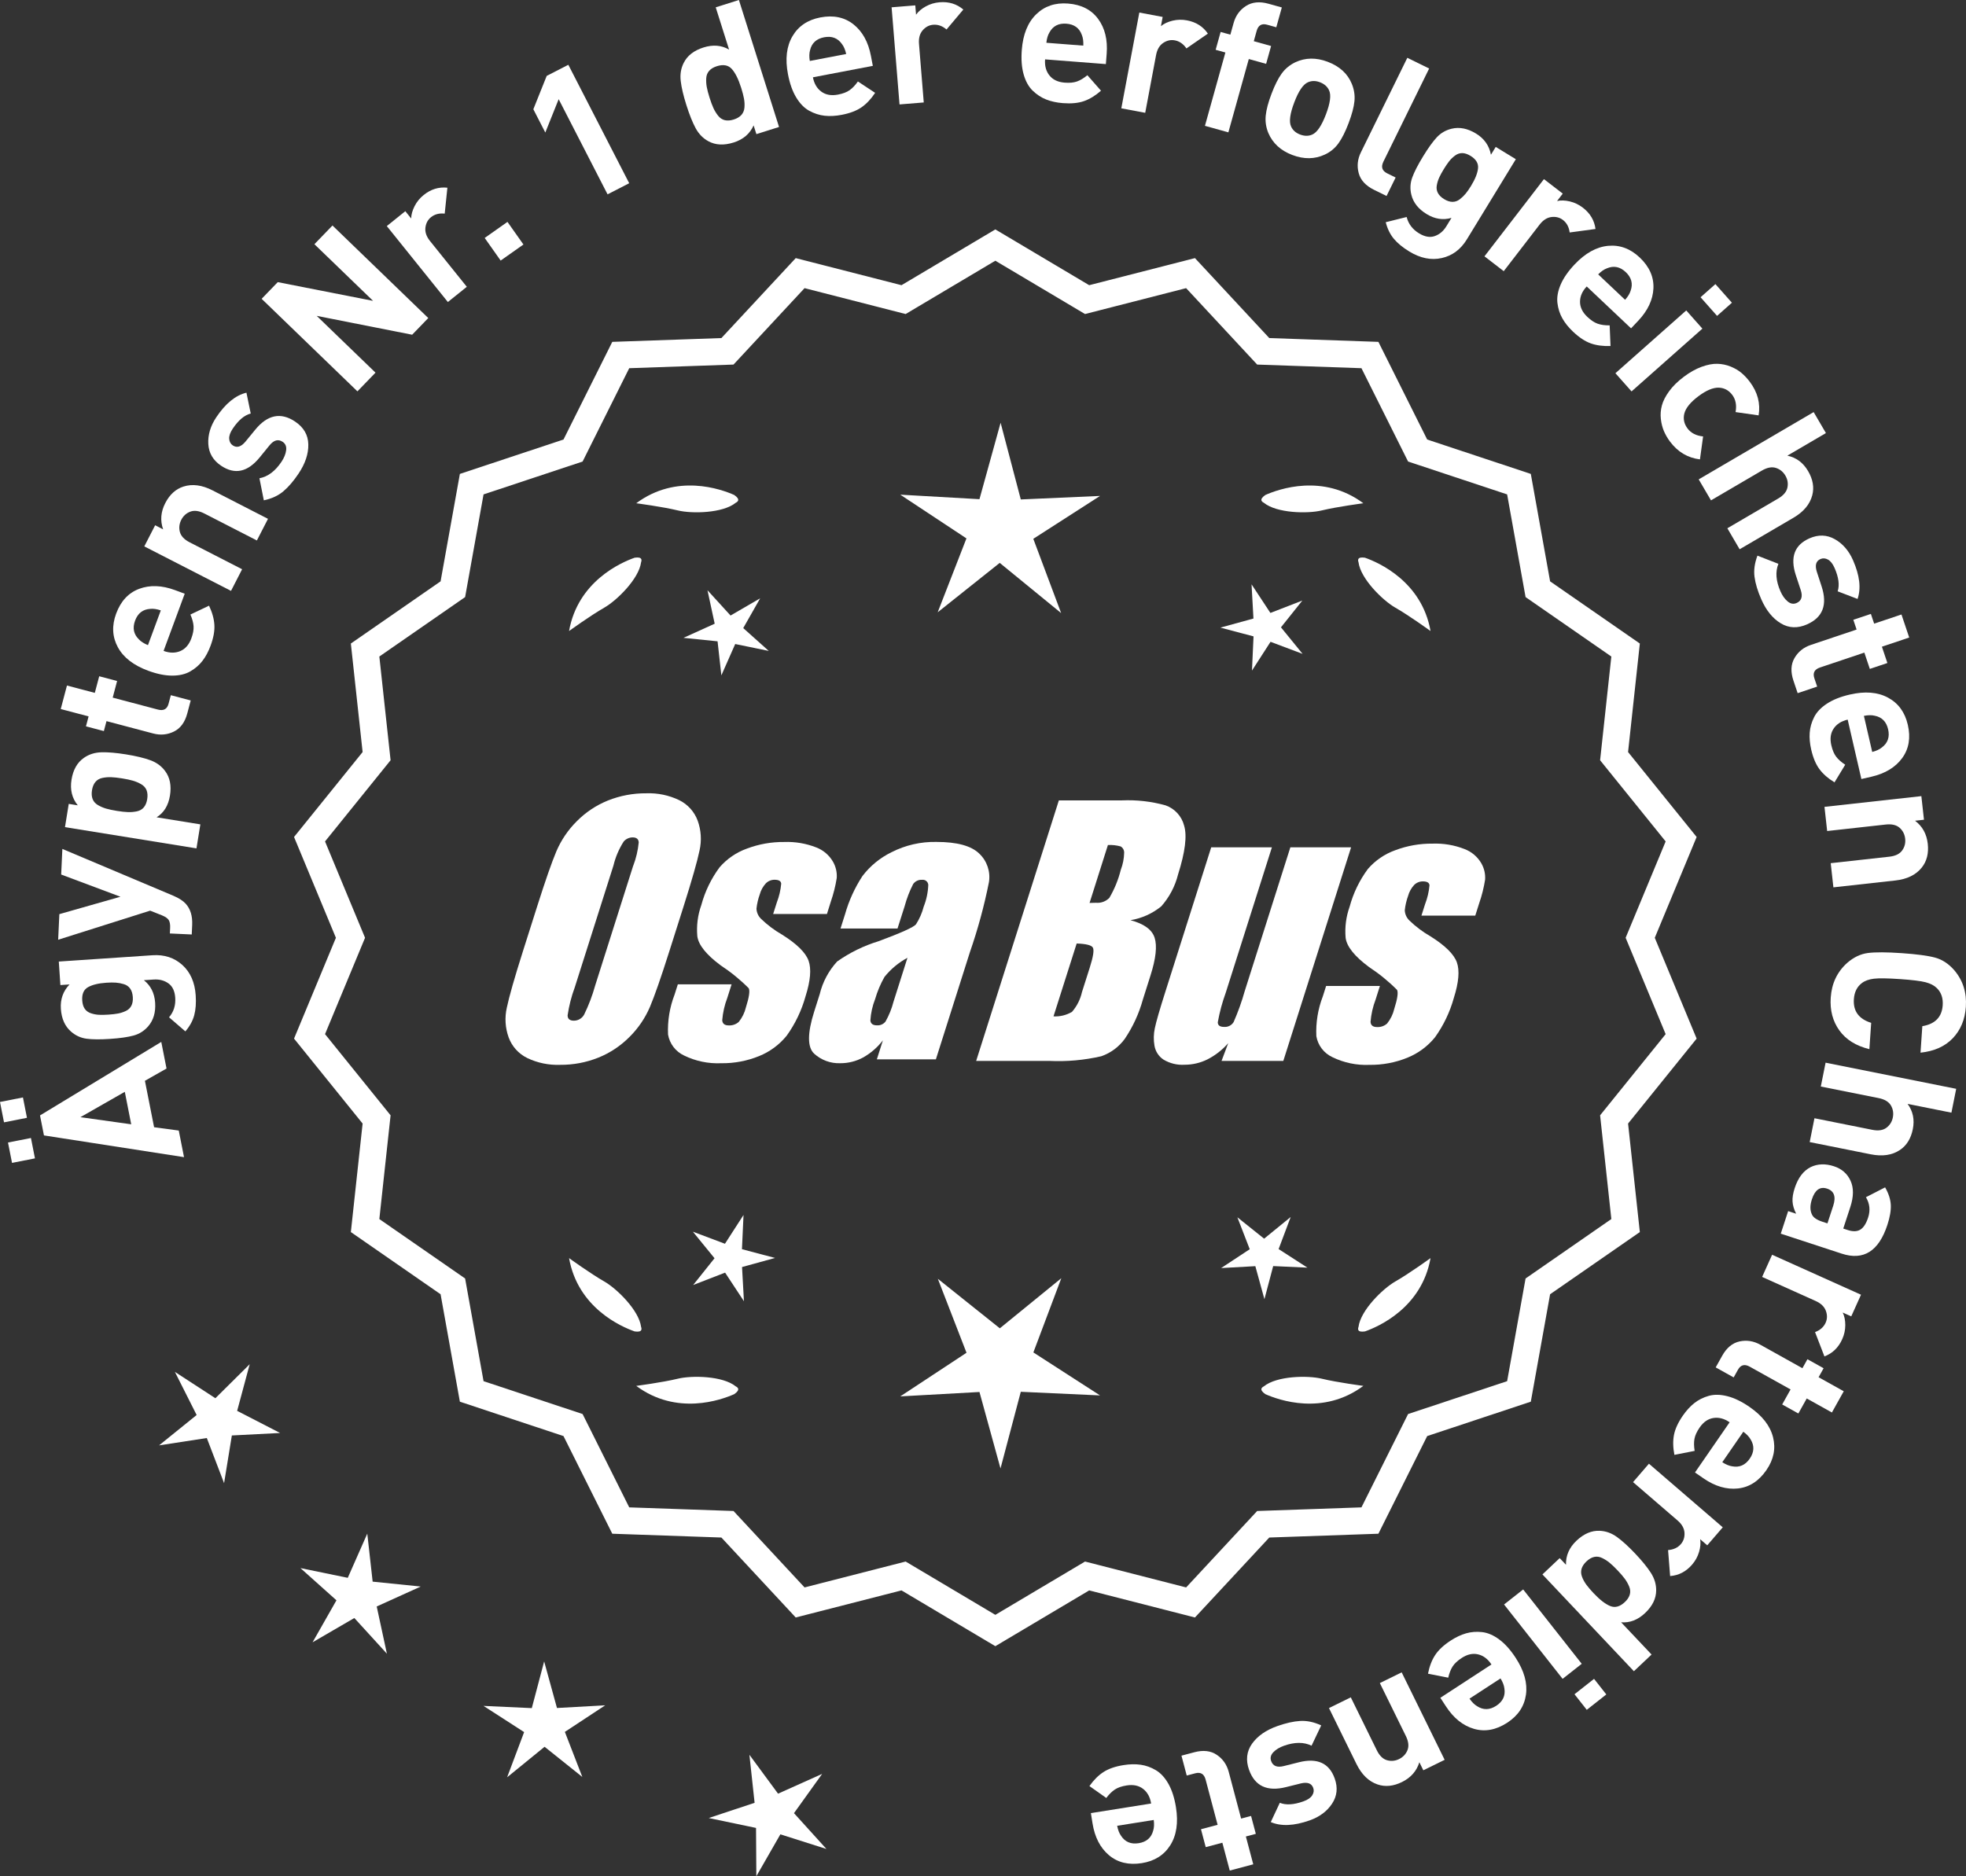 <?xml version="1.0" encoding="UTF-8"?>
<svg xmlns="http://www.w3.org/2000/svg" id="Layer_2" data-name="Layer 2" viewBox="0 0 304.769 290.909">
  <rect x="0" y="0" width="304.769" height="290.909" fill="#333333" stroke="none"/>
  <defs>
    <style>
      .cls-1 {
        stroke: #fff;
        stroke-miterlimit: 10;
        stroke-width: 1.078px;
      }

      .cls-1, .cls-2 {
        fill: #fff;
      }
    </style>
  </defs>
  <g id="Layer_1-2" data-name="Layer 1">
    <g>
      <g>
        <polygon class="cls-2" points="38.709 211.519 33.389 216.792 27.111 212.707 30.483 219.395 24.657 224.103 32.06 222.964 34.738 229.959 35.942 222.567 43.423 222.181 36.763 218.752 38.709 211.519"></polygon>
        <polygon class="cls-2" points="57.768 245.231 56.936 237.787 53.911 244.64 46.574 243.13 52.156 248.125 48.454 254.636 54.929 250.871 59.978 256.405 58.397 249.082 65.22 245.991 57.768 245.231"></polygon>
        <polygon class="cls-2" points="86.341 264.823 84.355 257.6 82.439 264.842 74.956 264.499 81.251 268.559 78.613 275.569 84.419 270.837 90.271 275.513 87.565 268.528 93.82 264.407 86.341 264.823"></polygon>
        <polygon class="cls-2" points="123.083 281.128 127.448 275.04 120.614 278.107 116.172 272.075 116.978 279.523 109.868 281.883 117.2 283.418 117.248 290.909 120.973 284.411 128.112 286.68 123.083 281.128"></polygon>
      </g>
      <path class="cls-1" d="M154.298,254.611l-14.465-8.599-16.302,4.175-11.457-12.326-16.818-.586-7.52-15.055-15.972-5.301-2.974-16.563-13.831-9.586,1.813-16.73-10.57-13.094,6.453-15.542-6.453-15.542,10.57-13.094-1.813-16.73,13.831-9.586,2.974-16.563,15.972-5.301,7.52-15.055,16.818-.586,11.457-12.326,16.302,4.175,14.465-8.599,14.465,8.599,16.302-4.175,11.457,12.326,16.818.586,7.52,15.055,15.972,5.301,2.974,16.563,13.831,9.586-1.813,16.73,10.57,13.094-6.453,15.542,6.453,15.542-10.57,13.094,1.813,16.73-13.831,9.586-2.974,16.563-15.972,5.301-7.52,15.055-16.818.586-11.457,12.326-16.302-4.175-14.465,8.599ZM140.31,242.692l13.988,8.315,13.988-8.315,15.764,4.038,11.079-11.92,16.263-.567,7.272-14.558,15.445-5.126,2.876-16.017,13.375-9.27-1.753-16.179,10.222-12.662-6.24-15.029,6.24-15.029-10.222-12.662,1.753-16.178-13.375-9.27-2.876-16.017-15.445-5.126-7.272-14.558-16.263-.567-11.079-11.92-15.764,4.038-13.988-8.316-13.988,8.316-15.764-4.038-11.079,11.92-16.263.567-7.272,14.558-15.445,5.126-2.876,16.017-13.375,9.27,1.753,16.178-10.222,12.662,6.24,15.029-6.24,15.029,10.222,12.662-1.753,16.179,13.375,9.27,2.876,16.017,15.445,5.126,7.272,14.558,16.263.567,11.079,11.92,15.764-4.038Z"></path>
      <g>
        <polygon class="cls-2" points="115.018 193.686 115.261 188.38 112.382 192.844 107.411 190.973 110.767 195.09 107.452 199.239 112.404 197.32 115.326 201.755 115.031 196.452 120.152 195.044 115.018 193.686"></polygon>
        <polygon class="cls-2" points="164.524 198.185 154.992 205.953 145.385 198.278 149.828 209.744 139.56 216.508 151.837 215.826 155.098 227.682 158.243 215.795 170.526 216.358 160.193 209.693 164.524 198.185"></polygon>
        <polygon class="cls-2" points="198.211 193.668 200.082 188.697 195.965 192.053 191.816 188.738 193.735 193.69 189.299 196.612 194.602 196.317 196.011 201.438 197.369 196.304 202.675 196.547 198.211 193.668"></polygon>
      </g>
      <g>
        <path class="cls-2" d="M195.912,214.962c-.197.099-.32.215-.359.348-.001.002-.003.003-.005.005.001 0.0.002.001.003.001-.063.227.115.505.606.846,2.043.909,8.925,3.375,15.191-1.283,0,0-4.07-.534-6.459-1.115-2.166-.527-6.98-.443-8.977,1.198Z"></path>
        <path class="cls-2" d="M210.575,206.228c0.0.002-0.0.004-0.0.007.001-0.0.002-.001.003-.001.11.208.43.288,1.022.199,2.109-.742,8.805-3.676,10.161-11.365,0,0-3.325,2.407-5.461,3.625-1.936,1.104-5.378,4.471-5.703,7.036-.075.207-.085.376-.022.5Z"></path>
      </g>
      <g>
        <path class="cls-2" d="M114.065,214.962c.197.099.32.215.359.348.001.002.003.003.005.005-.001 0-.002.001-.003.001.063.227-.115.505-.606.846-2.043.909-8.925,3.375-15.191-1.283,0,0,4.07-.534,6.459-1.115,2.166-.527,6.98-.443,8.977,1.198Z"></path>
        <path class="cls-2" d="M99.402,206.228c-0.0.002 0.0.004 0.0.007-.001-0-.002-.001-.003-.001-.11.208-.43.288-1.022.199-2.109-.742-8.805-3.676-10.161-11.365,0,0,3.325,2.407,5.461,3.625,1.936,1.104,5.378,4.471,5.703,7.036.075.207.085.376.022.5Z"></path>
      </g>
      <g>
        <path class="cls-2" d="M114.065,77.946c.197-.099.32-.215.359-.348.001-.002.003-.003.005-.005-.001-0-.002-.001-.003-.001.063-.227-.115-.505-.606-.846-2.043-.909-8.925-3.375-15.191,1.283,0,0,4.07.534,6.459,1.115,2.166.527,6.98.443,8.977-1.198Z"></path>
        <path class="cls-2" d="M99.402,86.679c-0-.002 0-.004 0-.007-.001 0-.002.001-.003.001-.11-.208-.43-.288-1.022-.199-2.109.742-8.805,3.676-10.161,11.365,0,0,3.325-2.407,5.461-3.625,1.936-1.104,5.378-4.471,5.703-7.036.075-.207.085-.376.022-.5Z"></path>
      </g>
      <g>
        <path class="cls-2" d="M195.912,77.946c-.197-.099-.32-.215-.359-.348-.001-.002-.003-.003-.005-.005.001-0.0.002-.001.003-.001-.063-.227.115-.505.606-.846,2.043-.909,8.925-3.375,15.191,1.283,0,0-4.07.534-6.459,1.115-2.166.527-6.98.443-8.977-1.198Z"></path>
        <path class="cls-2" d="M210.575,86.679c0-.002-0-.004-0-.007.001 0.0.002.001.003.001.11-.208.43-.288,1.022-.199,2.109.742,8.805,3.676,10.161,11.365,0,0-3.325-2.407-5.461-3.625-1.936-1.104-5.378-4.471-5.703-7.036-.075-.207-.085-.376-.022-.5Z"></path>
      </g>
      <g id="Group_4" data-name="Group 4">
        <g id="Group_1" data-name="Group 1">
          <path id="Path_1" data-name="Path 1" class="cls-2" d="M103.756,147.505c-1.287,4.058-2.289,6.932-3.006,8.623-.743,1.73-1.811,3.301-3.145,4.628-1.374,1.392-3.018,2.488-4.831,3.221-1.89.759-3.911,1.14-5.947,1.123-1.762.067-3.514-.296-5.104-1.059-1.333-.652-2.362-1.794-2.872-3.188-.534-1.48-.633-3.081-.285-4.615.343-1.661,1.174-4.572,2.493-8.734l2.193-6.911c1.287-4.058,2.289-6.932,3.006-8.623.743-1.73,1.811-3.301,3.145-4.628,1.374-1.392,3.018-2.488,4.831-3.221,1.89-.757,3.911-1.138,5.947-1.12,1.762-.067,3.514.296,5.104,1.059,1.332.654,2.36,1.796,2.872,3.189.534,1.48.633,3.082.285,4.616-.343,1.661-1.173,4.571-2.492,8.731l-2.194,6.909ZM98.165,134.231c.442-1.159.728-2.373.849-3.608-.025-.526-.342-.786-.951-.786-.528.006-1.028.236-1.375.634-.738,1.153-1.278,2.422-1.598,3.754l-5.99,18.863c-.521,1.405-.892,2.861-1.11,4.343,0,.552.337.824.98.824.663-.002,1.272-.367,1.586-.951.708-1.449,1.281-2.96,1.712-4.514l5.891-18.565.005.005Z"></path>
          <path id="Path_2" data-name="Path 2" class="cls-2" d="M128.191,141.713h-8.337l.571-1.795c.36-.932.588-1.91.678-2.904-.032-.406-.374-.609-1.027-.609-.511-.005-1.002.199-1.36.563-.44.48-.76,1.059-.932,1.687-.261.721-.434,1.471-.516,2.234.027.588.273,1.145.692,1.559.987.957,2.09,1.787,3.283,2.47,2.283,1.433,3.65,2.78,4.102,4.039.45,1.262.298,3.1-.469,5.516-.606,2.188-1.593,4.253-2.916,6.099-1.134,1.403-2.607,2.494-4.28,3.17-1.866.76-3.866,1.137-5.881,1.11-1.989.089-3.969-.323-5.758-1.198-1.308-.611-2.234-1.824-2.479-3.246-.096-2.11.247-4.217,1.008-6.188l.507-1.598h8.334l-.665,2.097c-.426,1.113-.691,2.281-.786,3.469.038.533.375.799.995.799.573.035,1.136-.159,1.566-.539.535-.66.914-1.431,1.11-2.258.501-1.579.646-2.568.436-2.968-1.324-1.328-2.782-2.516-4.35-3.545-2.238-1.661-3.445-3.17-3.62-4.527-.144-1.635.068-3.281.622-4.825.569-2.111,1.53-4.096,2.831-5.852,1.142-1.318,2.605-2.319,4.247-2.904,1.841-.694,3.795-1.04,5.763-1.02,1.695-.065,3.385.22,4.965.837,1.093.416,2.01,1.195,2.597,2.206.446.77.652,1.655.589,2.543-.197,1.246-.505,2.473-.919,3.665l-.603,1.927v-.013Z"></path>
          <path id="Path_3" data-name="Path 3" class="cls-2" d="M139.13,143.965h-8.832l.704-2.219c.594-2.102,1.506-4.101,2.703-5.929,1.19-1.558,2.727-2.818,4.489-3.678,2.159-1.102,4.557-1.651,6.981-1.598,3.183,0,5.391.602,6.626,1.807,1.207,1.138,1.77,2.801,1.503,4.439-.732,3.678-1.717,7.301-2.948,10.842l-5.275,16.619h-9.151l.939-2.948c-.833,1.085-1.877,1.991-3.069,2.663-1.084.587-2.299.892-3.532.888-1.495.057-2.952-.476-4.058-1.483-1.059-.989-1.059-3.155,0-6.499l.863-2.723c.457-1.89,1.387-3.633,2.701-5.066,1.961-1.384,4.13-2.445,6.425-3.145,3.5-1.3,5.432-2.171,5.795-2.614.543-.846.947-1.772,1.198-2.745.429-1.076.669-2.218.71-3.376-.029-.466-.43-.82-.895-.792-.018.001-.037.003-.055.005-.549-.041-1.079.21-1.395.66-.559,1.094-1.001,2.244-1.319,3.43l-1.105,3.462ZM140.674,148.504c-1.375.739-2.587,1.749-3.563,2.968-.617,1.087-1.105,2.242-1.452,3.442-.417,1.06-.665,2.179-.735,3.316.057.494.387.748,1.008.748.515.039,1.016-.18,1.337-.584.548-.968.966-2.005,1.243-3.082l2.162-6.809Z"></path>
        </g>
        <g id="Group_3" data-name="Group 3">
          <path id="Path_7" data-name="Path 7" class="cls-2" d="M164.137,124.099h9.778c2.286-.102,4.574.159,6.778.773,1.417.502,2.491,1.676,2.866,3.132.482,1.573.169,4.102-.939,7.589-.458,1.832-1.352,3.527-2.606,4.939-1.376,1.117-3.019,1.855-4.768,2.143,2.092.552,3.341,1.458,3.747,2.732s.191,3.227-.647,5.852l-1.186,3.747c-.599,2.16-1.543,4.209-2.797,6.068-.911,1.247-2.181,2.187-3.64,2.694-2.64.61-5.352.853-8.059.723h-11.338l12.82-40.394h-.012ZM166.907,146.282l-3.594,11.305c1.003.055,2-.187,2.866-.697.763-.878,1.295-1.933,1.548-3.069l1.198-3.766c.552-1.731.712-2.779.481-3.145-.229-.368-1.059-.571-2.505-.622l.005-.007ZM171.751,131.014l-2.847,8.985c.425-.019.755-.025.989-.025.773.074,1.538-.207,2.08-.762.796-1.36,1.394-2.827,1.775-4.356.325-.849.501-1.747.519-2.656.007-.396-.201-.766-.545-.964-.638-.177-1.299-.25-1.96-.218l-.012-.003Z"></path>
          <path id="Path_8" data-name="Path 8" class="cls-2" d="M209.446,131.384l-10.506,33.107h-9.574l1.034-2.752c-.9,1.034-1.989,1.886-3.208,2.511-1.107.552-2.327.839-3.563.837-1.145.071-2.284-.208-3.267-.799-.732-.487-1.233-1.252-1.389-2.118-.163-.914-.146-1.851.051-2.759.197-.957.742-2.86,1.649-5.7l7.089-22.332h9.409l-7.152,22.528c-.542,1.492-.956,3.028-1.236,4.59,0,.481.317.723.97.723.596.053,1.171-.237,1.483-.748.687-1.562,1.264-3.17,1.725-4.812l7.07-22.28h9.409l.005.004Z"></path>
          <path id="Path_9" data-name="Path 9" class="cls-2" d="M228.688,141.966h-8.338l.571-1.795c.36-.932.588-1.91.678-2.904-.032-.406-.374-.609-1.027-.609-.511-.004-1.001.199-1.359.563-.44.48-.76,1.059-.932,1.687-.26.721-.432,1.47-.514,2.231.027.588.273,1.145.692,1.559.986.958,2.089,1.788,3.281,2.472,2.283,1.433,3.65,2.78,4.102,4.039.45,1.262.298,3.1-.469,5.516-.606,2.188-1.593,4.253-2.916,6.099-1.134,1.403-2.607,2.494-4.28,3.17-1.866.76-3.866,1.137-5.881,1.11-1.989.089-3.969-.323-5.758-1.198-1.308-.611-2.234-1.824-2.479-3.246-.096-2.11.247-4.217,1.008-6.188l.507-1.598h8.338l-.665,2.099c-.426,1.113-.691,2.281-.786,3.469.038.533.375.799.995.799.573.035,1.136-.159,1.566-.539.535-.66.914-1.431,1.11-2.258.501-1.579.646-2.568.436-2.968-1.324-1.328-2.782-2.516-4.35-3.545-2.238-1.661-3.445-3.17-3.62-4.527-.144-1.635.068-3.281.622-4.825.569-2.111,1.53-4.096,2.831-5.852,1.142-1.318,2.605-2.319,4.247-2.904,1.841-.694,3.795-1.04,5.763-1.02,1.695-.065,3.385.22,4.965.837,1.096.414,2.016,1.194,2.606,2.206.446.77.652,1.655.589,2.543-.197,1.246-.505,2.473-.919,3.665l-.609,1.921-.007-.009Z"></path>
        </g>
      </g>
      <g>
        <path class="cls-2" d="M3.556,170.157l.623,3.158-3.557.702-.622-3.157,3.556-.703ZM4.797,176.445l.623,3.158-3.556.702-.624-3.158,3.557-.702ZM25.001,161.548l.814,4.125-3.349,1.903,1.421,7.198,3.826.516.814,4.125-21.712-3.369-.611-3.101,18.796-11.397ZM19.347,169.286l-6.881,3.931,7.874,1.104-.993-5.035Z"></path>
        <path class="cls-2" d="M23.64,148.109c1.832-.123,3.373.379,4.622,1.505,1.248,1.127,1.939,2.694,2.075,4.7.081,1.196.005,2.228-.228,3.096-.232.869-.689,1.703-1.372,2.505l-2.531-2.184c.719-.843,1.038-1.853.959-3.029-.07-1.041-.425-1.788-1.066-2.238-.64-.451-1.396-.647-2.263-.589l-1.534.103c1.064.84,1.646,2.002,1.747,3.486.101,1.505-.262,2.731-1.089,3.678-.612.701-1.36,1.173-2.245,1.416-.884.244-2.098.418-3.642.521-1.543.104-2.765.095-3.664-.029-.899-.123-1.7-.49-2.399-1.103-.947-.827-1.473-2.003-1.575-3.527-.1-1.485.349-2.745,1.344-3.782l-1.417.096-.247-3.646,14.525-.979ZM16.486,152.37c-1.215.082-2.158.311-2.832.685-.672.375-.975,1.063-.906,2.066.036.54.167.973.393,1.296.226.324.546.555.961.691.417.137.829.216,1.238.236.407.021.9.012,1.479-.027s1.069-.096,1.472-.172c.4-.074.8-.203,1.194-.386.395-.181.687-.453.875-.814.189-.361.265-.812.229-1.353-.037-.539-.172-.977-.408-1.31s-.562-.562-.978-.689c-.415-.127-.827-.206-1.236-.236s-.903-.026-1.481.013Z"></path>
        <path class="cls-2" d="M9.664,131.624l17.229,7.269c.854.368,1.483.775,1.889,1.22.737.808,1.073,1.906,1.009,3.298l-.066,1.477-3.391-.156.04-.868c.024-.541-.049-.946-.22-1.215-.172-.27-.522-.514-1.055-.731l-1.824-.723-14.259,4.51.184-3.969,9.472-2.698-9.189-3.443.183-3.969Z"></path>
        <path class="cls-2" d="M19.534,116.967c1.546.249,2.8.551,3.762.901.962.352,1.725.905,2.287,1.662.759,1.004,1.014,2.278.764,3.824s-.94,2.668-2.073,3.367l6.786,1.096-.603,3.722-20.383-3.292.583-3.607,1.403.227c-.899-1.104-1.224-2.431-.974-3.977s.893-2.676,1.928-3.39c.773-.541,1.672-.827,2.694-.857,1.023-.03,2.298.077,3.825.324ZM20.623,121.05c-.438-.13-1.003-.25-1.689-.361-.688-.111-1.26-.174-1.718-.189-.457-.015-.91.025-1.356.119-.444.095-.802.301-1.068.62-.268.319-.444.746-.53,1.28-.087.535-.054.995.1,1.382.153.388.426.696.82.926.393.23.81.41,1.25.54.438.13,1.001.25,1.688.361.687.11,1.261.174,1.717.188.458.016.915-.023,1.371-.116.455-.093.817-.299,1.084-.618.268-.319.443-.745.53-1.28.085-.534.052-.994-.1-1.382-.154-.387-.432-.696-.835-.928s-.824-.413-1.264-.542Z"></path>
        <path class="cls-2" d="M29.564,108.604l-.526,1.99c-.366,1.384-1.055,2.326-2.067,2.828-1.014.502-2.09.603-3.23.301l-7.231-1.913-.409,1.542-2.775-.734.408-1.542-4.318-1.142.965-3.645,4.317,1.142.683-2.579,2.774.734-.682,2.579,7.01,1.854c.878.232,1.428-.072,1.65-.913l.349-1.317,3.084.815Z"></path>
        <path class="cls-2" d="M28.636,92.054l-3.277,8.867c.942.35,1.806.358,2.585.029.782-.329,1.354-.984,1.716-1.963.27-.726.384-1.358.347-1.897s-.201-1.142-.491-1.806l2.888-1.374c.498,1.05.774,2.044.829,2.981.057.938-.141,2.014-.591,3.229-.334.907-.751,1.686-1.249,2.336-.498.651-1.127,1.196-1.889,1.637-.761.44-1.697.661-2.81.661-1.114.001-2.358-.254-3.737-.763-2.267-.838-3.832-2.056-4.694-3.652-.863-1.598-.948-3.33-.259-5.197.717-1.94,1.907-3.222,3.57-3.844,1.662-.622,3.518-.555,5.567.203l1.495.553ZM24.929,94.641c-.623-.21-1.173-.288-1.645-.236-1.141.073-1.921.681-2.344,1.823-.422,1.143-.225,2.112.594,2.909.326.348.793.645,1.402.89l1.992-5.386Z"></path>
        <path class="cls-2" d="M41.545,80.444l-1.722,3.354-8.127-4.171c-.842-.433-1.574-.531-2.195-.296-.62.235-1.085.654-1.395,1.257-.317.619-.392,1.25-.221,1.891.171.643.678,1.18,1.52,1.611l8.127,4.171-1.72,3.354-13.443-6.898,1.682-3.277,1.238.636c-.479-1.354-.369-2.71.329-4.069.679-1.324,1.617-2.179,2.815-2.564,1.379-.443,2.886-.246,4.52.593l8.592,4.409Z"></path>
        <path class="cls-2" d="M45.743,65.362c1.334.892,2.019,2.068,2.051,3.533.034,1.464-.469,2.976-1.511,4.534-.774,1.157-1.561,2.074-2.359,2.749-.8.675-1.809,1.141-3.026,1.396l-.68-3.419c1.304-.245,2.443-1.1,3.421-2.562.406-.61.648-1.206.721-1.785.073-.579-.107-1.014-.542-1.304-.69-.461-1.372-.276-2.044.554l-1.545,1.896c-1.853,2.251-3.831,2.673-5.937,1.266-1.254-.838-1.921-1.963-2.001-3.376-.078-1.413.333-2.795,1.235-4.146,1.429-2.138,2.988-3.41,4.676-3.815l.666,3.233c-.983.251-1.914,1.036-2.794,2.354-.397.595-.578,1.119-.545,1.571.034.454.221.793.559,1.019.627.418,1.278.227,1.954-.577l1.516-1.849c1.904-2.331,3.967-2.756,6.186-1.273Z"></path>
        <path class="cls-2" d="M66.391,49.312l-2.499,2.586-14.796-2.924,9.114,8.805-2.802,2.899-14.849-14.347,2.498-2.586,14.776,2.903-9.094-8.785,2.801-2.898,14.85,14.347Z"></path>
        <path class="cls-2" d="M69.355,29.102l-.416,4.019c-.843-.092-1.55.093-2.123.553-.498.399-.787.942-.868,1.628s.156,1.375.713,2.068l5.705,7.097-2.938,2.362-9.465-11.776,2.87-2.308.908,1.13c.011-.604.188-1.24.528-1.912.341-.671.813-1.249,1.416-1.733,1.115-.896,2.338-1.271,3.67-1.127Z"></path>
        <path class="cls-2" d="M81.142,37.911l-3.531,2.49-2.474-3.507,3.53-2.49,2.475,3.507Z"></path>
        <path class="cls-2" d="M97.538,28.41l-3.354,1.723-7.579-14.755-2.071,5.172-1.855-3.611,2.071-5.172,3.353-1.723,9.436,18.366Z"></path>
        <path class="cls-2" d="M120.768,19.688l-3.513,1.109-.429-1.354c-.582,1.299-1.611,2.182-3.086,2.647-1.512.478-2.819.414-3.923-.19-.831-.447-1.489-1.121-1.978-2.021-.486-.9-.965-2.097-1.438-3.591-.466-1.475-.759-2.721-.876-3.737-.119-1.017.033-1.946.457-2.79.556-1.128,1.58-1.929,3.073-2.4,1.475-.466,2.797-.355,3.967.328l-2.071-6.553,3.596-1.136,6.22,19.688ZM114.893,13.606c-.426-1.345-.91-2.317-1.454-2.916-.543-.599-1.313-.741-2.31-.427-.517.163-.912.4-1.189.711s-.431.693-.459,1.148-.002.908.079,1.358c.083.451.229,1.008.438,1.672.21.663.411,1.203.603,1.619.192.416.433.806.72,1.171.288.366.635.596,1.04.69.404.096.865.062,1.382-.102.516-.163.912-.399,1.189-.71s.435-.695.473-1.153c.038-.457.013-.921-.075-1.391-.087-.469-.232-1.026-.436-1.672Z"></path>
        <path class="cls-2" d="M135.306,10.212l-9.286,1.773c.188.987.625,1.73,1.311,2.229.687.5,1.542.65,2.567.455.76-.145,1.361-.373,1.804-.684s.872-.762,1.29-1.354l2.67,1.764c-.642.969-1.35,1.719-2.124,2.25-.774.532-1.798.92-3.07,1.162-.949.182-1.831.227-2.646.137-.814-.091-1.606-.348-2.377-.771-.77-.424-1.441-1.112-2.018-2.065-.575-.953-1.001-2.151-1.276-3.595-.454-2.373-.221-4.342.702-5.906.922-1.563,2.361-2.531,4.317-2.905,2.031-.388,3.743-.03,5.135,1.071,1.391,1.104,2.291,2.727,2.702,4.873l.299,1.566ZM131.176,8.373c-.143-.642-.358-1.152-.646-1.53-.651-.938-1.576-1.293-2.771-1.065-1.197.229-1.926.899-2.186,2.012-.13.458-.143,1.012-.038,1.661l5.642-1.077Z"></path>
        <path class="cls-2" d="M149.333,1.479l-2.601,3.093c-.646-.549-1.335-.794-2.067-.734-.636.052-1.18.339-1.632.86-.452.522-.643,1.227-.569,2.112l.737,9.076-3.757.306-1.227-15.06,3.671-.299.118,1.445c.348-.493.851-.922,1.511-1.286.658-.364,1.373-.577,2.145-.641,1.426-.116,2.649.26,3.671,1.127Z"></path>
        <path class="cls-2" d="M171.434,9.937l-9.426-.731c-.078,1.002.148,1.834.68,2.496.529.662,1.315,1.032,2.357,1.113.77.06,1.41-.002,1.919-.186.509-.183,1.042-.505,1.602-.966l2.111,2.403c-.873.766-1.754,1.304-2.642,1.613-.887.309-1.976.413-3.267.313-.965-.075-1.827-.264-2.589-.564-.762-.302-1.459-.758-2.091-1.369-.631-.611-1.099-1.453-1.403-2.523-.305-1.071-.4-2.339-.286-3.804.187-2.409.93-4.247,2.231-5.514,1.301-1.267,2.943-1.822,4.929-1.668,2.062.16,3.62.955,4.672,2.384,1.054,1.43,1.495,3.233,1.325,5.412l-.123,1.59ZM167.932,7.076c.032-.657-.041-1.206-.221-1.646-.381-1.077-1.18-1.662-2.394-1.757-1.215-.094-2.093.361-2.638,1.367-.245.407-.402.938-.472,1.592l5.724.444Z"></path>
        <path class="cls-2" d="M187.246,5.212l-3.324,2.297c-.479-.699-1.078-1.117-1.8-1.253-.628-.118-1.228.016-1.801.399-.574.384-.943,1.013-1.107,1.887l-1.682,8.949-3.705-.696,2.79-14.849,3.619.68-.268,1.425c.466-.384,1.064-.665,1.796-.843.731-.177,1.478-.194,2.237-.051,1.406.264,2.487.949,3.244,2.055Z"></path>
        <path class="cls-2" d="M196.272,9.9l-2.683-.747-3.167,11.369-3.632-1.012,3.169-11.369-1.509-.421.771-2.766,1.508.421.507-1.816c.317-1.136.952-2.012,1.906-2.629.956-.617,2.122-.734,3.5-.35l2.066.576-.856,3.072-1.425-.396c-.837-.234-1.379.087-1.622.963l-.444,1.592,2.683.747-.771,2.766Z"></path>
        <path class="cls-2" d="M209.07,19.071c-.514,1.355-1.046,2.41-1.591,3.164-.546.754-1.246,1.331-2.101,1.729-1.562.73-3.245.752-5.05.064-1.79-.681-3.025-1.812-3.705-3.395-.367-.884-.504-1.789-.41-2.716.094-.926.395-2.058.904-3.395.509-1.338,1.032-2.379,1.575-3.124.542-.745,1.244-1.326,2.105-1.743,1.562-.73,3.235-.755,5.024-.075,1.844.701,3.086,1.837,3.73,3.405.367.885.506,1.785.416,2.702-.091.917-.391,2.045-.899,3.382ZM205.548,17.73c.667-1.753.828-2.994.485-3.725-.258-.573-.729-.991-1.416-1.252-.668-.255-1.29-.253-1.864.005-.741.317-1.444,1.354-2.111,3.105-.673,1.771-.84,3.021-.497,3.752.258.574.722.987,1.39,1.242.687.261,1.316.263,1.891.006.741-.318,1.45-1.362,2.123-3.134Z"></path>
        <path class="cls-2" d="M214.945,30.386l-1.926-.945c-1.302-.64-2.1-1.505-2.393-2.597s-.18-2.167.34-3.226l7.197-14.655,3.384,1.661-7.095,14.447c-.4.816-.201,1.42.598,1.812l1.301.64-1.406,2.863Z"></path>
        <path class="cls-2" d="M227.397,37.108c-.958,1.567-2.257,2.535-3.897,2.903s-3.32.028-5.036-1.02c-1.022-.625-1.822-1.282-2.396-1.974-.575-.69-.992-1.546-1.253-2.566l3.244-.805c.272,1.073.913,1.917,1.919,2.532.892.544,1.706.685,2.444.422s1.334-.766,1.787-1.508l.801-1.312c-1.3.384-2.584.188-3.854-.588-1.287-.786-2.079-1.79-2.374-3.013-.22-.903-.173-1.787.14-2.649.312-.863.872-1.955,1.678-3.274.806-1.32,1.519-2.312,2.139-2.975s1.382-1.104,2.286-1.323c1.223-.295,2.485-.045,3.789.752,1.271.775,2.041,1.869,2.312,3.28l.74-1.213,3.118,1.905-7.588,12.424ZM228.049,28.808c.635-1.04.993-1.942,1.075-2.707.082-.766-.306-1.41-1.163-1.935-.462-.282-.891-.425-1.285-.428-.396-.003-.768.126-1.119.387-.353.261-.655.552-.907.873-.254.321-.53.729-.833,1.225s-.539.928-.709,1.3c-.171.371-.296.771-.374,1.198-.081.427-.028.822.159,1.185.186.363.51.686.972.968s.897.424,1.305.423c.408,0,.783-.133,1.127-.398s.646-.557.907-.873.542-.722.846-1.217Z"></path>
        <path class="cls-2" d="M247.333,35.503l-4.003.541c-.109-.841-.455-1.485-1.037-1.934-.505-.389-1.1-.543-1.786-.461-.686.083-1.299.476-1.843,1.181l-5.556,7.214-2.986-2.3,9.219-11.971,2.918,2.247-.885,1.149c.59-.132,1.251-.111,1.983.062.731.174,1.405.497,2.017.969,1.135.872,1.788,1.974,1.959,3.302Z"></path>
        <path class="cls-2" d="M252.846,50.909l-6.87-6.494c-.691.73-1.038,1.52-1.041,2.368-.005.848.374,1.63,1.133,2.348.561.531,1.099.886,1.608,1.062.512.177,1.129.263,1.854.255l.132,3.197c-1.162.046-2.185-.09-3.068-.406-.884-.317-1.797-.921-2.738-1.811-.702-.664-1.255-1.353-1.658-2.066-.403-.713-.658-1.506-.764-2.378-.106-.873.058-1.821.493-2.845.437-1.025,1.159-2.07,2.169-3.139,1.659-1.756,3.393-2.718,5.201-2.885,1.808-.167,3.434.434,4.882,1.801,1.502,1.422,2.215,3.019,2.136,4.792-.081,1.773-.872,3.454-2.372,5.041l-1.096,1.159ZM251.921,46.483c.438-.49.726-.964.863-1.419.38-1.077.127-2.034-.758-2.871-.887-.837-1.855-1.035-2.909-.595-.448.162-.903.477-1.368.94l4.172,3.944Z"></path>
        <path class="cls-2" d="M252.922,60.687l-2.501-2.821,10.981-9.732,2.501,2.821-10.981,9.732ZM266.18,48.976l-2.559-2.887,2.301-2.039,2.558,2.887-2.3,2.039Z"></path>
        <path class="cls-2" d="M263.527,71.226c-1.888-.229-3.434-1.146-4.641-2.755-.382-.511-.695-1.049-.939-1.615-.242-.566-.405-1.2-.484-1.902s-.023-1.401.165-2.1c.189-.698.567-1.435,1.134-2.21s1.321-1.517,2.265-2.225c.943-.707,1.867-1.225,2.77-1.551.902-.327,1.711-.481,2.427-.462s1.403.162,2.062.429c.659.268,1.224.6,1.691.998.467.397.892.853,1.275,1.363,1.219,1.623,1.675,3.359,1.369,5.207l-3.572-.51c.192-1.063.022-1.951-.511-2.662-.534-.711-1.227-1.086-2.076-1.125-.895-.031-1.951.412-3.174,1.328-1.237.929-1.966,1.825-2.186,2.691-.201.828-.034,1.597.499,2.309.533.711,1.337,1.123,2.413,1.235l-.487,3.556Z"></path>
        <path class="cls-2" d="M269.677,85.163l-1.903-3.254,7.882-4.615c.818-.479,1.293-1.043,1.428-1.693.136-.65.032-1.268-.31-1.851-.353-.601-.845-1.001-1.478-1.202s-1.357-.062-2.176.416l-7.883,4.616-1.905-3.254,17.819-10.432,1.904,3.253-5.98,3.502c1.38.29,2.45,1.086,3.212,2.387.753,1.285.969,2.536.65,3.753-.366,1.401-1.342,2.566-2.927,3.495l-8.334,4.879Z"></path>
        <path class="cls-2" d="M280.125,96.81c-1.47.646-2.83.588-4.081-.172-1.252-.76-2.255-1.998-3.009-3.716-.56-1.274-.908-2.431-1.048-3.468-.138-1.037.014-2.138.452-3.301l3.249,1.266c-.496,1.231-.39,2.651.317,4.263.296.673.668,1.195,1.116,1.569.448.373.912.454,1.39.244.761-.334.972-1.007.635-2.02l-.767-2.324c-.9-2.771-.19-4.666,2.129-5.685,1.381-.605,2.688-.562,3.921.132,1.233.694,2.178,1.784,2.829,3.271,1.034,2.354,1.267,4.354.7,5.995l-3.084-1.18c.316-.963.156-2.17-.48-3.622-.287-.654-.632-1.09-1.032-1.305-.399-.215-.785-.24-1.158-.077-.69.303-.879.956-.565,1.958l.743,2.271c.939,2.86.187,4.826-2.257,5.898Z"></path>
        <path class="cls-2" d="M278.672,107.473l-.656-1.952c-.455-1.356-.399-2.522.171-3.499.569-.977,1.413-1.652,2.531-2.028l7.091-2.383-.507-1.512,2.721-.914.508,1.512,4.234-1.422,1.201,3.573-4.234,1.423.85,2.528-2.722.915-.85-2.529-6.871,2.309c-.863.289-1.153.847-.878,1.671l.436,1.292-3.024,1.017Z"></path>
        <path class="cls-2" d="M288.551,120.787l-2.125-9.212c-.98.227-1.707.691-2.179,1.396s-.591,1.565-.355,2.582c.174.754.424,1.346.752,1.776.327.431.795.844,1.401,1.238l-1.66,2.735c-.993-.604-1.77-1.283-2.33-2.037-.562-.753-.986-1.762-1.278-3.023-.217-.942-.297-1.821-.237-2.639s.286-1.618.682-2.404c.393-.785,1.056-1.483,1.985-2.095.931-.612,2.111-1.083,3.543-1.413,2.355-.544,4.332-.386,5.93.477,1.597.861,2.62,2.262,3.067,4.202.465,2.016.174,3.74-.874,5.173-1.049,1.433-2.638,2.395-4.766,2.886l-1.556.358ZM290.232,116.59c.637-.167,1.139-.401,1.504-.704.913-.688,1.233-1.624.96-2.811-.275-1.188-.973-1.889-2.094-2.106-.464-.112-1.016-.103-1.661.026l1.291,5.595Z"></path>
        <path class="cls-2" d="M284.212,137.583l-.415-3.748,9.08-1.005c.941-.104,1.605-.426,1.993-.965s.545-1.146.471-1.817c-.077-.691-.363-1.258-.859-1.699-.497-.441-1.216-.609-2.157-.506l-9.079,1.006-.416-3.747,15.019-1.663.405,3.66-1.385.154c1.146.864,1.805,2.056,1.973,3.574.163,1.479-.148,2.71-.934,3.692-.905,1.131-2.271,1.798-4.097,2l-9.599,1.063Z"></path>
        <path class="cls-2" d="M289.791,162.672c-2.077-.511-3.629-1.479-4.655-2.907-1.026-1.427-1.472-3.123-1.337-5.091.15-2.198,1.002-3.991,2.55-5.377,1.011-.881,2.087-1.393,3.23-1.537s2.883-.136,5.216.024c2.334.16,4.058.39,5.171.689,1.113.299,2.11.953,2.989,1.964,1.345,1.584,1.942,3.476,1.791,5.675-.135,1.967-.809,3.588-2.02,4.861-1.212,1.272-2.882,2.021-5.009,2.243l.282-4.108c1.979-.329,3.033-1.41,3.159-3.242.075-1.1-.224-1.982-.895-2.648-.417-.417-1.001-.723-1.754-.92-.752-.197-2.081-.361-3.992-.492-1.909-.131-3.249-.15-4.021-.059-.771.093-1.393.316-1.862.672-.757.568-1.172,1.402-1.248,2.501-.127,1.852.768,3.076,2.684,3.673l-.279,4.079Z"></path>
        <path class="cls-2" d="M280.538,177.079l.739-3.697,8.959,1.794c.927.186,1.658.081,2.191-.315.532-.396.865-.926.999-1.59.137-.682.034-1.309-.304-1.879-.34-.571-.975-.949-1.903-1.136l-8.957-1.793.74-3.696,20.247,4.053-.741,3.697-6.796-1.361c.838,1.134,1.108,2.44.812,3.919-.291,1.46-.961,2.538-2.007,3.235-1.207.804-2.71,1.025-4.511.665l-9.469-1.896Z"></path>
        <path class="cls-2" d="M276.053,191.28l1.146-3.5,1.24.406c-.333-.658-.521-1.284-.56-1.877s.073-1.294.338-2.102c.523-1.599,1.347-2.682,2.47-3.25,1.085-.52,2.289-.562,3.611-.129,1.213.397,2.07,1.146,2.574,2.248.505,1.101.491,2.46-.039,4.076l-1.092,3.335.716.235c.79.258,1.434.235,1.93-.07.497-.305.899-.926,1.206-1.863.368-1.12.255-2.174-.337-3.162l2.974-1.527c.542.95.835,1.855.88,2.714.043.858-.134,1.895-.53,3.107-1.336,4.078-3.695,5.563-7.076,4.456l-9.451-3.098ZM282.518,189.432l.771.253.895-2.729c.463-1.415.144-2.303-.959-2.664-1.084-.354-1.863.193-2.339,1.645-.308.938-.31,1.719-.007,2.348.192.47.737.853,1.639,1.147Z"></path>
        <path class="cls-2" d="M282.822,210.311l-1.453-3.77c.793-.301,1.341-.786,1.642-1.456.262-.582.273-1.197.034-1.845-.238-.647-.764-1.154-1.574-1.519l-8.305-3.735,1.547-3.438,13.779,6.197-1.512,3.359-1.322-.595c.265.543.397,1.19.398,1.943s-.158,1.481-.476,2.188c-.586,1.305-1.506,2.194-2.759,2.67Z"></path>
        <path class="cls-2" d="M265.967,212.012l1.003-1.798c.696-1.25,1.599-1.992,2.704-2.229,1.104-.235,2.173-.066,3.202.509l6.535,3.645.777-1.393,2.507,1.398-.777,1.393,3.9,2.176-1.837,3.293-3.9-2.176-1.3,2.33-2.507-1.398,1.3-2.33-6.332-3.532c-.794-.442-1.401-.284-1.825.476l-.664,1.19-2.786-1.554Z"></path>
        <path class="cls-2" d="M262.757,228.304l5.369-7.781c-.827-.57-1.661-.793-2.499-.667-.839.126-1.555.618-2.148,1.478-.438.637-.707,1.221-.804,1.753s-.087,1.155.03,1.871l-3.139.617c-.224-1.141-.245-2.172-.067-3.095.179-.922.636-1.916,1.371-2.982.55-.795,1.146-1.446,1.789-1.954.643-.507,1.389-.88,2.233-1.118.847-.239,1.809-.221,2.888.055,1.079.274,2.223.829,3.433,1.663,1.988,1.373,3.204,2.939,3.645,4.7.441,1.761.097,3.46-1.034,5.1-1.176,1.702-2.646,2.649-4.41,2.841-1.766.192-3.546-.333-5.345-1.573l-1.312-.906ZM266.989,226.715c.552.356,1.063.569,1.535.636,1.123.211,2.03-.185,2.722-1.188.69-1.002.74-1.99.145-2.966-.229-.417-.609-.819-1.14-1.209l-3.262,4.727Z"></path>
        <path class="cls-2" d="M258.903,244.364l-.319-4.027c.845-.063,1.508-.373,1.986-.929.417-.483.603-1.069.559-1.759-.045-.689-.402-1.324-1.077-1.904l-6.897-5.944,2.461-2.855,11.446,9.862-2.405,2.79-1.099-.946c.099.596.043,1.255-.172,1.977-.213.722-.572,1.376-1.077,1.961-.934,1.084-2.068,1.676-3.405,1.775Z"></path>
        <path class="cls-2" d="M239.106,244.113l2.677-2.529.976,1.033c-.041-1.424.501-2.666,1.624-3.729,1.152-1.089,2.357-1.602,3.613-1.538.943.04,1.83.359,2.661.958.831.598,1.782,1.466,2.858,2.604,1.062,1.124,1.868,2.118,2.418,2.981s.817,1.767.806,2.71c-.009,1.259-.582,2.425-1.721,3.501-1.124,1.062-2.361,1.539-3.713,1.433l4.721,4.996-2.741,2.589-14.179-15.01ZM247.043,247.026c.969,1.026,1.829,1.689,2.579,1.992.751.301,1.505.094,2.266-.623.393-.372.646-.758.761-1.158.113-.4.084-.812-.089-1.233s-.394-.818-.663-1.188-.645-.808-1.122-1.313-.894-.904-1.249-1.194c-.353-.291-.739-.538-1.157-.741s-.831-.26-1.237-.169c-.405.092-.805.322-1.198.694s-.647.758-.762,1.158c-.113.4-.088.814.078,1.243.165.429.389.835.672,1.22.283.384.657.821,1.122,1.313Z"></path>
        <path class="cls-2" d="M233.159,248.773l2.963-2.332,9.077,11.53-2.964,2.332-9.076-11.53ZM244.079,262.691l3.03-2.386,1.901,2.415-3.029,2.386-1.902-2.415Z"></path>
        <path class="cls-2" d="M223.285,263.239l7.919-5.164c-.55-.842-1.236-1.364-2.061-1.565-.824-.202-1.673-.017-2.547.554-.647.422-1.117.861-1.409,1.316-.291.455-.519,1.036-.682,1.742l-3.138-.619c.225-1.14.596-2.103,1.11-2.888.516-.786,1.316-1.532,2.4-2.24.811-.528,1.608-.904,2.396-1.13.788-.225,1.619-.288,2.491-.188.874.1,1.758.481,2.651,1.145.895.663,1.742,1.61,2.544,2.842,1.321,2.023,1.852,3.934,1.592,5.73s-1.224,3.238-2.892,4.326c-1.732,1.13-3.452,1.449-5.157.957s-3.155-1.652-4.349-3.482l-.87-1.336ZM227.803,263.373c.375.54.769.931,1.179,1.171.959.621,1.948.599,2.969-.066,1.02-.665,1.439-1.562,1.258-2.69-.054-.473-.253-.989-.596-1.55l-4.81,3.136Z"></path>
        <path class="cls-2" d="M206.016,264.833l3.384-1.662,4.028,8.199c.417.85.945,1.365,1.584,1.548.639.182,1.261.123,1.869-.175.624-.307,1.06-.77,1.307-1.386.246-.616.16-1.35-.257-2.2l-4.028-8.198,3.384-1.663,6.662,13.562-3.305,1.624-.614-1.25c-.425,1.372-1.323,2.395-2.694,3.068-1.336.656-2.599.781-3.789.375-1.372-.468-2.462-1.525-3.271-3.174l-4.259-8.668Z"></path>
        <path class="cls-2" d="M193.628,274.413c-.536-1.513-.379-2.865.468-4.059.85-1.193,2.156-2.104,3.925-2.73,1.312-.465,2.49-.729,3.533-.792,1.046-.062,2.133.167,3.261.689l-1.498,3.147c-1.192-.583-2.617-.58-4.274.009-.693.245-1.241.578-1.646.999-.404.42-.52.877-.345,1.368.277.784.935,1.043,1.969.779l2.373-.596c2.831-.696,4.669.148,5.515,2.536.505,1.421.366,2.721-.416,3.901-.78,1.18-1.938,2.041-3.467,2.584-2.424.859-4.434.946-6.031.263l1.402-2.99c.937.386,2.152.313,3.646-.217.674-.238,1.133-.551,1.376-.934.244-.385.298-.768.162-1.15-.252-.71-.89-.945-1.912-.706l-2.319.577c-2.921.729-4.827-.165-5.72-2.68Z"></path>
        <path class="cls-2" d="M183.151,272.212l1.99-.527c1.384-.367,2.544-.235,3.48.396.938.631,1.558,1.518,1.859,2.657l1.918,7.231,1.542-.408.737,2.774-1.543.409,1.146,4.316-3.645.967-1.146-4.316-2.579.684-.736-2.775,2.58-.684-1.859-7.008c-.233-.879-.77-1.206-1.611-.982l-1.317.349-.817-3.083Z"></path>
        <path class="cls-2" d="M169.11,281.121l9.336-1.487c-.158-.993-.571-1.75-1.242-2.27-.67-.52-1.521-.697-2.552-.533-.764.122-1.371.331-1.822.629-.452.297-.896.734-1.333,1.313l-2.614-1.845c.671-.949,1.402-1.677,2.192-2.185s1.825-.864,3.104-1.067c.955-.152,1.837-.17,2.648-.055s1.595.396,2.352.844,1.407,1.156,1.954,2.126c.545.97.935,2.181,1.165,3.632.381,2.386.086,4.347-.884,5.882-.969,1.534-2.437,2.458-4.403,2.771-2.042.326-3.741-.084-5.099-1.228-1.357-1.146-2.208-2.796-2.552-4.953l-.251-1.575ZM173.183,283.086c.123.646.321,1.162.599,1.549.623.958,1.535,1.341,2.739,1.149,1.201-.191,1.95-.84,2.245-1.943.142-.454.172-1.007.087-1.658l-5.67.903Z"></path>
      </g>
      <g>
        <polygon class="cls-2" points="198.574 97.266 201.889 93.116 196.937 95.035 194.015 90.6 194.31 95.903 189.189 97.311 194.323 98.67 194.08 103.975 196.958 99.512 201.929 101.383 198.574 97.266"></polygon>
        <polygon class="cls-2" points="117.842 92.767 113.25 95.437 109.671 91.513 110.791 96.705 105.954 98.897 111.237 99.435 111.827 104.714 113.972 99.855 119.174 100.925 115.216 97.383 117.842 92.767"></polygon>
        <polygon class="cls-2" points="158.242 77.438 155.114 65.546 151.836 77.398 139.56 76.698 149.818 83.477 145.359 94.936 154.977 87.275 164.497 95.057 160.183 83.543 170.526 76.894 158.242 77.438"></polygon>
      </g>
    </g>
  </g>
</svg>
